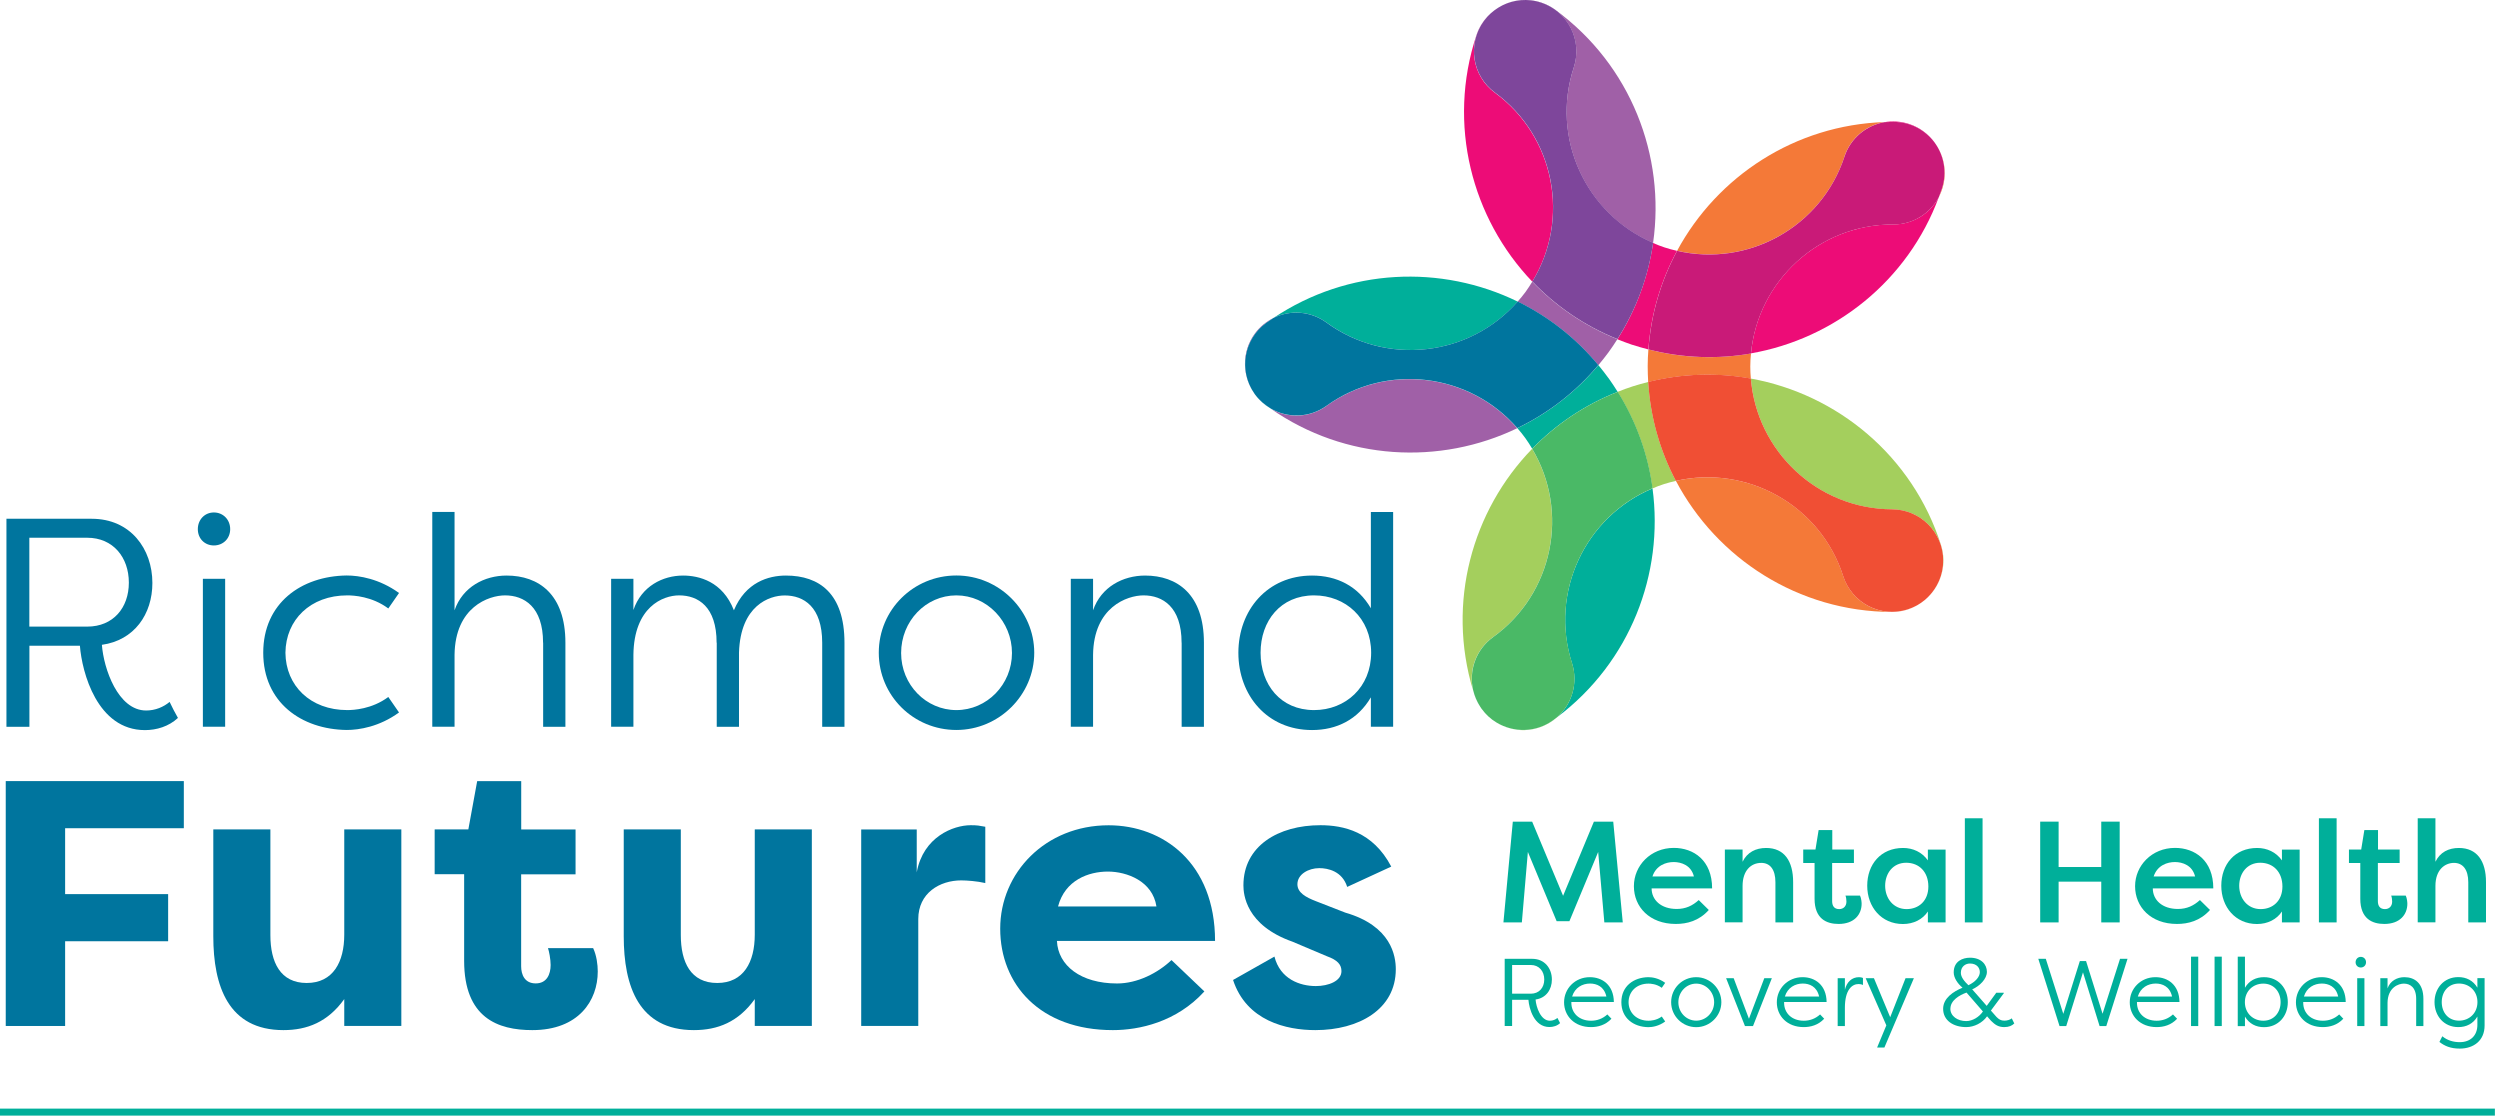 <svg width="357" height="160" viewBox="0 0 357 160" fill="none" xmlns="http://www.w3.org/2000/svg">
<path d="M0 158.81H356.27" stroke="#00AF9A" stroke-miterlimit="10"/>
<path d="M222.29 131.55L218.18 121.66L217.32 131.72H214.69L216.03 117.33H218.79L223.21 127.92L227.61 117.33H230.37L231.73 131.72H229.1L228.22 121.66L224.11 131.55H222.32H222.29Z" fill="#00AF9A"/>
<path d="M244.01 129.95C242.61 131.51 240.9 131.94 239.3 131.94C235.56 131.94 233.32 129.51 233.32 126.55C233.32 123.59 235.73 121.08 239.02 121.08C241.84 121.08 244.49 122.85 244.49 126.86H235.85C235.85 128.51 237.19 129.8 239.43 129.8C240.73 129.8 241.69 129.33 242.58 128.53L244.02 129.95H244.01ZM235.97 125.16H241.89C241.5 123.56 240.08 123.1 239.01 123.1C237.94 123.1 236.5 123.55 235.97 125.16Z" fill="#00AF9A"/>
<path d="M246.31 121.31H248.84V123.06C249.5 121.7 250.73 121.09 252.21 121.09C254.8 121.09 256.06 122.96 256.06 125.96V131.72H253.53V125.98C253.53 124.17 252.77 123.22 251.51 123.22C250.03 123.22 248.84 124.33 248.84 126.51V131.71H246.31V121.3V121.31Z" fill="#00AF9A"/>
<path d="M261.63 121.31H264.74V123.24H261.63V128.69C261.63 129.33 261.9 129.82 262.64 129.82C263.26 129.82 263.67 129.39 263.67 128.75C263.67 128.52 263.63 128.11 263.53 127.89H265.61C265.8 128.28 265.84 128.88 265.84 129.06C265.84 130.58 264.79 131.94 262.55 131.94C260.82 131.94 259.12 131.2 259.12 128.34V123.24H257.5V121.31H259.25L259.7 118.53H261.65V121.31H261.63Z" fill="#00AF9A"/>
<path d="M277.83 121.31V131.72H275.3V130.16C274.56 131.29 273.26 131.95 271.74 131.95C268.66 131.95 266.64 129.52 266.64 126.48C266.64 123.44 268.57 121.09 271.76 121.09C273.16 121.09 274.45 121.67 275.3 122.86V121.32H277.83V121.31ZM272.26 129.82C273.99 129.82 275.37 128.65 275.37 126.59C275.37 124.53 274.07 123.2 272.2 123.2C270.33 123.2 269.2 124.7 269.2 126.49C269.2 128.28 270.37 129.82 272.26 129.82Z" fill="#00AF9A"/>
<path d="M280.58 131.72V116.85H283.11V131.72H280.58Z" fill="#00AF9A"/>
<path d="M300.06 131.72V125.9H293.97V131.72H291.34V117.33H293.97V123.81H300.06V117.33H302.69V131.72H300.06Z" fill="#00AF9A"/>
<path d="M315.58 129.95C314.18 131.51 312.47 131.94 310.87 131.94C307.13 131.94 304.89 129.51 304.89 126.55C304.89 123.59 307.3 121.08 310.59 121.08C313.41 121.08 316.06 122.85 316.06 126.86H307.42C307.42 128.51 308.76 129.8 311 129.8C312.3 129.8 313.26 129.33 314.15 128.53L315.59 129.95H315.58ZM307.54 125.16H313.46C313.07 123.56 311.65 123.1 310.58 123.1C309.51 123.1 308.07 123.55 307.54 125.16Z" fill="#00AF9A"/>
<path d="M328.39 121.31V131.72H325.86V130.16C325.12 131.29 323.82 131.95 322.3 131.95C319.22 131.95 317.2 129.52 317.2 126.48C317.2 123.44 319.13 121.09 322.32 121.09C323.72 121.09 325.01 121.67 325.86 122.86V121.32H328.39V121.31ZM322.82 129.82C324.55 129.82 325.93 128.65 325.93 126.59C325.93 124.53 324.63 123.2 322.76 123.2C320.89 123.2 319.76 124.7 319.76 126.49C319.76 128.28 320.93 129.82 322.82 129.82Z" fill="#00AF9A"/>
<path d="M331.14 131.72V116.85H333.67V131.72H331.14Z" fill="#00AF9A"/>
<path d="M339.56 121.31H342.67V123.24H339.56V128.69C339.56 129.33 339.83 129.82 340.57 129.82C341.19 129.82 341.6 129.39 341.6 128.75C341.6 128.52 341.56 128.11 341.46 127.89H343.54C343.73 128.28 343.77 128.88 343.77 129.06C343.77 130.58 342.72 131.94 340.48 131.94C338.75 131.94 337.05 131.2 337.05 128.34V123.24H335.43V121.31H337.18L337.63 118.53H339.58V121.31H339.56Z" fill="#00AF9A"/>
<path d="M345.25 116.85H347.78V123.06C348.44 121.7 349.65 121.09 351.13 121.09C353.72 121.09 355 122.96 355 125.96V131.72H352.47V125.98C352.47 124.17 351.69 123.22 350.43 123.22C349.17 123.22 347.78 124.15 347.78 126.51V131.71H345.25V116.84V116.85Z" fill="#00AF9A"/>
<path d="M214.87 146.52V136.92H218.81C220.59 136.92 221.61 138.3 221.61 139.88C221.61 141.32 220.77 142.53 219.28 142.73C219.36 143.83 220.02 145.76 221.32 145.76C221.74 145.76 222.13 145.6 222.4 145.36C222.52 145.62 222.65 145.85 222.78 146.1C222.36 146.5 221.79 146.66 221.26 146.66C219.05 146.66 218.35 143.99 218.26 142.77H215.93V146.51H214.87V146.52ZM218.6 141.9C219.79 141.9 220.52 141.04 220.52 139.87C220.52 138.7 219.79 137.8 218.6 137.8H215.93V141.9H218.6Z" fill="#00AF9A"/>
<path d="M230.11 145.48C229.25 146.4 228.16 146.67 227.19 146.67C224.83 146.67 223.35 145.08 223.35 143.13C223.35 141.18 224.9 139.54 227.03 139.54C228.79 139.54 230.43 140.64 230.46 143.09H224.39V143.2C224.39 144.67 225.49 145.76 227.2 145.76C228.02 145.76 228.83 145.5 229.53 144.86L230.12 145.48H230.11ZM224.49 142.3H229.39C229.07 140.87 228.01 140.45 227.06 140.45C225.96 140.45 224.89 141.03 224.5 142.3H224.49Z" fill="#00AF9A"/>
<path d="M235.38 139.54C235.96 139.54 236.89 139.69 237.79 140.35L237.3 141.06C236.55 140.5 235.7 140.46 235.41 140.46C233.71 140.46 232.57 141.58 232.56 143.11C232.57 144.63 233.71 145.76 235.41 145.76C235.7 145.76 236.55 145.72 237.3 145.16L237.79 145.87C236.89 146.53 235.95 146.68 235.38 146.68C233.28 146.65 231.53 145.4 231.53 143.11C231.53 140.82 233.29 139.57 235.38 139.54Z" fill="#00AF9A"/>
<path d="M242.22 139.54C244.19 139.54 245.81 141.16 245.81 143.11C245.81 145.06 244.19 146.68 242.22 146.68C240.25 146.68 238.64 145.1 238.64 143.11C238.64 141.12 240.24 139.54 242.22 139.54ZM242.22 145.75C243.63 145.75 244.78 144.57 244.78 143.12C244.78 141.67 243.63 140.46 242.22 140.46C240.81 140.46 239.67 141.65 239.67 143.12C239.67 144.59 240.82 145.75 242.22 145.75Z" fill="#00AF9A"/>
<path d="M250.35 146.52H249.18L246.49 139.69H247.57L249.75 145.48L251.94 139.69H253.02L250.33 146.52H250.35Z" fill="#00AF9A"/>
<path d="M260.49 145.48C259.63 146.4 258.54 146.67 257.57 146.67C255.21 146.67 253.73 145.08 253.73 143.13C253.73 141.18 255.28 139.54 257.41 139.54C259.17 139.54 260.81 140.64 260.84 143.09H254.77V143.2C254.77 144.67 255.87 145.76 257.58 145.76C258.4 145.76 259.21 145.5 259.91 144.86L260.5 145.48H260.49ZM254.87 142.3H259.77C259.45 140.87 258.39 140.45 257.44 140.45C256.34 140.45 255.27 141.03 254.88 142.3H254.87Z" fill="#00AF9A"/>
<path d="M263.45 141.34C263.71 140.24 264.44 139.54 265.47 139.54C265.68 139.54 265.87 139.58 266.03 139.65V140.66C265.85 140.56 265.61 140.52 265.4 140.52C264.48 140.52 263.45 141.32 263.45 143.91V146.52H262.42V139.69H263.45V141.34Z" fill="#00AF9A"/>
<path d="M272.11 139.69H273.3L269.09 149.59H268.05L269.37 146.42L266.42 139.69H267.6L269.92 145.26L272.11 139.69Z" fill="#00AF9A"/>
<path d="M283.76 145.12C283.09 146.08 281.91 146.67 280.77 146.67C278.96 146.67 277.48 145.74 277.48 144.06C277.48 142.52 278.96 141.58 280.25 141.04C279.56 140.48 278.99 139.64 278.99 138.86C278.99 137.24 280.29 136.76 281.32 136.76C282.9 136.76 283.73 137.71 283.73 138.78C283.73 139.79 282.69 140.82 281.63 141.28C282.33 142.08 283.02 142.84 283.7 143.64L285.07 141.76H286.14V141.84L284.3 144.31L285.1 145.22C285.46 145.58 285.74 145.75 286.22 145.75C286.6 145.75 287.04 145.63 287.28 145.42C287.4 145.65 287.51 145.91 287.64 146.15C287.31 146.47 286.87 146.67 286.2 146.67C285.35 146.67 284.87 146.31 284.33 145.78L283.75 145.12H283.76ZM278.51 144.03C278.51 145.11 279.54 145.81 280.77 145.81C281.69 145.81 282.63 145.22 283.16 144.44L280.82 141.74C279.82 142.1 278.52 142.85 278.52 144.03H278.51ZM282.72 138.82C282.72 138.22 282.29 137.59 281.31 137.59C280.69 137.59 280.01 138 280.01 138.92C280.01 139.52 280.5 140.14 281.09 140.69C282.12 140.2 282.72 139.47 282.72 138.82Z" fill="#00AF9A"/>
<path d="M300.24 144.78L302.74 136.92H303.81L300.78 146.52H299.82L297.45 138.85L295.06 146.52H294.1L291.07 136.92H292.14L294.64 144.78L297 137.24H297.89L300.25 144.78H300.24Z" fill="#00AF9A"/>
<path d="M310.89 145.48C310.03 146.4 308.94 146.67 307.97 146.67C305.61 146.67 304.13 145.08 304.13 143.13C304.13 141.18 305.68 139.54 307.8 139.54C309.56 139.54 311.2 140.64 311.23 143.09H305.16V143.2C305.16 144.67 306.26 145.76 307.97 145.76C308.79 145.76 309.6 145.5 310.3 144.86L310.89 145.48ZM305.27 142.3H310.17C309.85 140.87 308.78 140.45 307.84 140.45C306.74 140.45 305.67 141.03 305.28 142.3H305.27Z" fill="#00AF9A"/>
<path d="M313.91 146.52H312.88V136.61H313.91V146.52Z" fill="#00AF9A"/>
<path d="M317.27 146.52H316.24V136.61H317.27V146.52Z" fill="#00AF9A"/>
<path d="M319.55 136.61H320.58V141.05C321.18 140.02 322.16 139.54 323.3 139.54C325.37 139.54 326.7 141.14 326.7 143.11C326.7 145.08 325.37 146.68 323.3 146.68C322.16 146.68 321.19 146.2 320.58 145.17V146.53H319.55V136.62V136.61ZM323.2 140.46C321.75 140.46 320.57 141.52 320.57 143.11C320.57 144.7 321.75 145.76 323.2 145.76C324.75 145.76 325.67 144.55 325.67 143.11C325.67 141.67 324.75 140.46 323.2 140.46Z" fill="#00AF9A"/>
<path d="M334.62 145.48C333.76 146.4 332.67 146.67 331.7 146.67C329.34 146.67 327.86 145.08 327.86 143.13C327.86 141.18 329.41 139.54 331.54 139.54C333.3 139.54 334.94 140.64 334.97 143.09H328.9V143.2C328.9 144.67 330 145.76 331.71 145.76C332.53 145.76 333.34 145.5 334.04 144.86L334.63 145.48H334.62ZM329 142.3H333.89C333.58 140.87 332.51 140.45 331.56 140.45C330.46 140.45 329.39 141.03 329 142.3Z" fill="#00AF9A"/>
<path d="M337.12 136.64C337.55 136.64 337.87 136.97 337.87 137.41C337.87 137.85 337.54 138.16 337.12 138.16C336.7 138.16 336.38 137.84 336.38 137.41C336.38 136.98 336.69 136.64 337.12 136.64ZM337.64 146.52H336.61V139.69H337.64V146.52Z" fill="#00AF9A"/>
<path d="M345.03 142.64C345.03 140.98 344.15 140.46 343.27 140.46C342.52 140.46 340.97 140.99 340.94 143.2V146.52H339.91V139.69H340.94V141.14C341.31 140.06 342.33 139.54 343.34 139.54C344.82 139.54 346.06 140.4 346.06 142.64V146.52H345.03V142.64Z" fill="#00AF9A"/>
<path d="M354.8 146.44C354.8 148.62 353.21 149.74 351.26 149.74C349.93 149.74 349.08 149.36 348.35 148.79L348.76 147.98C349.5 148.58 350.35 148.82 351.26 148.82C352.75 148.82 353.77 147.91 353.77 146.35V145.16C353.17 146.19 352.19 146.67 351.05 146.67C348.98 146.67 347.65 145.07 347.65 143.1C347.65 141.13 348.98 139.53 351.05 139.53C352.19 139.53 353.16 140.01 353.77 141.04V139.68H354.8V146.43V146.44ZM351.15 145.75C352.6 145.75 353.78 144.69 353.78 143.1C353.78 141.51 352.6 140.45 351.15 140.45C349.6 140.45 348.68 141.63 348.68 143.1C348.68 144.57 349.6 145.75 351.15 145.75Z" fill="#00AF9A"/>
<path d="M0.92 103.78V74.08H13.1C18.62 74.08 21.76 78.37 21.76 83.25C21.76 87.71 19.17 91.44 14.55 92.08C14.8 95.47 16.84 101.46 20.87 101.46C22.19 101.46 23.37 100.95 24.22 100.23C24.6 101.04 24.98 101.76 25.41 102.52C24.09 103.75 22.35 104.26 20.7 104.26C13.87 104.26 11.7 95.99 11.41 92.21H4.2V103.79H0.93L0.92 103.78ZM12.46 89.48C16.15 89.48 18.4 86.81 18.4 83.2C18.4 79.59 16.15 76.79 12.46 76.79H4.19V89.48H12.46Z" fill="#00759E"/>
<path d="M30.541 73.18C31.86 73.18 32.87 74.2 32.87 75.56C32.87 76.92 31.851 77.89 30.541 77.89C29.23 77.89 28.25 76.91 28.25 75.56C28.25 74.21 29.23 73.18 30.541 73.18ZM32.151 103.78H28.971V82.65H32.151V103.78Z" fill="#00759E"/>
<path d="M49.51 82.18C51.29 82.18 54.18 82.65 56.98 84.68L55.45 86.89C53.12 85.15 50.48 85.02 49.59 85.02C44.33 85.02 40.81 88.5 40.76 93.21C40.8 97.92 44.32 101.4 49.59 101.4C50.48 101.4 53.11 101.27 55.45 99.53L56.98 101.74C54.18 103.78 51.29 104.24 49.51 104.24C43.02 104.16 37.59 100.29 37.59 93.21C37.59 86.13 43.02 82.26 49.51 82.18Z" fill="#00759E"/>
<path d="M77.55 91.77C77.55 86.64 74.831 85.02 72.121 85.02C69.79 85.02 64.99 86.68 64.91 93.51V103.78H61.73V73.1H64.91V87.15C66.061 83.8 69.201 82.19 72.341 82.19C76.921 82.19 80.74 84.86 80.74 91.78V103.79H77.561V91.78L77.55 91.77Z" fill="#00759E"/>
<path d="M102.331 91.77C102.331 86.64 99.701 85.02 96.981 85.02C94.65 85.02 90.531 86.68 90.451 93.51V103.78H87.27V82.65H90.451V87.11C91.6 83.71 94.65 82.19 97.54 82.19C99.79 82.19 103.181 83 104.801 87.15C106.461 83.16 109.72 82.19 112.23 82.19C117.021 82.19 120.59 84.78 120.59 91.78V103.79H117.41V91.78C117.41 86.65 114.78 85.03 112.06 85.03C109.85 85.03 105.74 86.47 105.53 93.18V103.79H102.35V91.78L102.331 91.77Z" fill="#00759E"/>
<path d="M136.57 82.18C142.68 82.18 147.69 87.19 147.69 93.21C147.69 99.23 142.68 104.24 136.57 104.24C130.46 104.24 125.49 99.36 125.49 93.21C125.49 87.06 130.45 82.18 136.57 82.18ZM136.57 101.4C140.94 101.4 144.51 97.75 144.51 93.25C144.51 88.75 140.95 85.02 136.57 85.02C132.19 85.02 128.68 88.71 128.68 93.25C128.68 97.79 132.24 101.4 136.57 101.4Z" fill="#00759E"/>
<path d="M168.73 91.77C168.73 86.64 166.01 85.02 163.3 85.02C160.97 85.02 156.17 86.68 156.09 93.51V103.78H152.91V82.65H156.09V87.15C157.24 83.8 160.38 82.19 163.52 82.19C168.1 82.19 171.92 84.86 171.92 91.78V103.79H168.74V91.78L168.73 91.77Z" fill="#00759E"/>
<path d="M198.94 103.78H195.76V99.58C193.89 102.76 190.88 104.25 187.36 104.25C180.95 104.25 176.84 99.29 176.84 93.22C176.84 87.15 180.96 82.19 187.36 82.19C190.88 82.19 193.9 83.67 195.76 86.86V73.11H198.94V103.79V103.78ZM187.65 101.4C192.15 101.4 195.8 98.13 195.8 93.21C195.8 88.29 192.15 85.02 187.65 85.02C182.86 85.02 180.01 88.67 180.01 93.21C180.01 97.75 182.85 101.4 187.65 101.4Z" fill="#00759E"/>
<path d="M0.82 146.5V111.54H26.25V118.27H9.3V127.68H24.01V134.41H9.3V146.51H0.82V146.5Z" fill="#00759E"/>
<path d="M57.31 146.5H49.16V142.67C46.81 145.95 43.861 147.1 40.471 147.1C32.6 147.1 30.46 140.81 30.46 133.7V118.44H38.611V133.53C38.611 137.41 40.031 140.37 43.8 140.37C47.571 140.37 49.16 137.36 49.16 133.48V118.44H57.31V146.49V146.5Z" fill="#00759E"/>
<path d="M74.42 118.45H82.19V124.85H74.42V137.97C74.42 139.17 74.91 140.43 76.5 140.43C78.09 140.43 78.63 139.12 78.63 137.8C78.63 136.98 78.41 135.83 78.25 135.39H84.7C85.19 136.43 85.36 137.74 85.36 138.73C85.36 142.89 82.63 147.1 76.01 147.1C71.09 147.1 66.28 145.35 66.28 137.2V124.84H62.07V118.44H66.88L68.14 111.55H74.43V118.44L74.42 118.45Z" fill="#00759E"/>
<path d="M115.93 146.5H107.78V142.67C105.43 145.95 102.48 147.1 99.08 147.1C91.21 147.1 89.07 140.81 89.07 133.7V118.44H97.22V133.53C97.22 137.41 98.64 140.37 102.42 140.37C106.2 140.37 107.78 137.36 107.78 133.48V118.44H115.93V146.49V146.5Z" fill="#00759E"/>
<path d="M130.91 124.57C131.84 119.48 136.16 117.84 138.62 117.84C139.55 117.84 139.82 117.9 140.7 118.06V126.1C139.55 125.83 138.08 125.72 137.26 125.72C134.2 125.72 131.13 127.52 131.13 131.24V146.5H122.98V118.45H130.91V124.58V124.57Z" fill="#00759E"/>
<path d="M171.98 141.58C167.99 145.96 162.68 147.1 158.91 147.1C148.52 147.1 142.83 140.59 142.83 132.61C142.83 124.63 149.28 117.85 158.31 117.85C166.08 117.85 173.51 123.21 173.51 134.37H150.93C151.09 137.87 154.32 140.44 159.52 140.44C162.42 140.44 165.32 138.96 167.29 137.1L171.99 141.58H171.98ZM151.09 129.44H165.14C164.59 125.83 160.93 124.46 158.2 124.46C155.47 124.46 152.08 125.66 151.09 129.44Z" fill="#00759E"/>
<path d="M181.99 136.6C182.81 139.83 185.65 140.81 187.9 140.81C189.7 140.81 191.56 140.1 191.56 138.68C191.56 137.75 191.01 137.1 189.48 136.55L184.56 134.47C177.89 132.12 177.56 127.69 177.56 126.43C177.56 120.8 182.54 117.84 188.55 117.84C191.78 117.84 196.04 118.72 198.67 123.75L192.38 126.65C191.67 124.41 189.65 123.97 188.39 123.97C186.86 123.97 185.27 124.84 185.27 126.27C185.27 127.47 186.47 128.13 187.89 128.68L192.1 130.32C198.72 132.23 199.32 136.55 199.32 138.41C199.32 144.15 194.02 147.1 187.84 147.1C183.68 147.1 178 145.79 176.08 139.94L181.99 136.6Z" fill="#00759E"/>
<path d="M229.71 54.02C229.24 53.37 228.75 52.75 228.25 52.14C224.99 56.03 221.02 59.05 216.68 61.14C217.08 61.6 217.47 62.07 217.83 62.58C218.18 63.07 218.5 63.57 218.8 64.08C222.16 60.62 226.28 57.82 231 55.95C230.59 55.3 230.17 54.65 229.71 54.01V54.02Z" fill="#00AF9A"/>
<path d="M212.63 102.39C212.63 102.39 212.55 102.32 212.51 102.29C212.55 102.33 212.59 102.36 212.63 102.39Z" fill="#00AF9A"/>
<path d="M224.48 94.7C225.39 97.54 224.47 100.53 222.38 102.4C232.79 94.55 237.62 81.91 235.98 69.75C226.37 73.78 221.24 84.59 224.48 94.71V94.7Z" fill="#00AF9A"/>
<path d="M210.36 98.58C210.55 99.4 210.89 100.2 211.38 100.94C211.03 100.4 210.74 99.81 210.53 99.17C210.47 98.97 210.42 98.77 210.36 98.58Z" fill="#00AF9A"/>
<path d="M179.21 56.32C179.83 57.18 180.61 57.86 181.47 58.35C181.24 58.19 181 58.03 180.77 57.87C180.16 57.42 179.64 56.9 179.21 56.32Z" fill="#00AF9A"/>
<path d="M189.43 46.06C197.99 52.33 209.86 50.9 216.73 43.07C205.85 37.75 192.53 38.26 181.86 45.4C184.23 44.23 187.15 44.39 189.43 46.06Z" fill="#00AF9A"/>
<path d="M213.16 102.82C213.16 102.82 213.1 102.78 213.07 102.76C213.1 102.78 213.13 102.8 213.16 102.82Z" fill="#00AF9A"/>
<path d="M213.7 103.19C213.7 103.19 213.69 103.19 213.68 103.18C213.68 103.18 213.69 103.18 213.7 103.19Z" fill="#00AF9A"/>
<path d="M211.55 101.2C211.59 101.26 211.64 101.31 211.69 101.37C211.64 101.3 211.58 101.24 211.53 101.17C211.53 101.17 211.54 101.19 211.55 101.2Z" fill="#00AF9A"/>
<path d="M179.2 56.31C179.2 56.31 179.2 56.32 179.21 56.33C179.18 56.29 179.16 56.25 179.13 56.21C179.15 56.25 179.17 56.28 179.2 56.32V56.31Z" fill="#00AF9A"/>
<path d="M212.13 101.9C212.13 101.9 212.04 101.81 212 101.76C212.04 101.81 212.09 101.85 212.13 101.9Z" fill="#00AF9A"/>
<path d="M273.89 86.36C273.89 86.36 273.81 86.41 273.76 86.44C273.8 86.42 273.84 86.39 273.89 86.36Z" fill="#A4CF5D"/>
<path d="M213.07 102.76C212.92 102.65 212.77 102.52 212.63 102.39C212.77 102.52 212.92 102.64 213.07 102.76Z" fill="#A4CF5D"/>
<path d="M274.66 85.84C274.55 85.92 274.44 86.01 274.33 86.09C274.44 86.01 274.55 85.93 274.66 85.84Z" fill="#A4CF5D"/>
<path d="M211.53 101.17C211.48 101.09 211.43 101.02 211.38 100.94C211.43 101.02 211.48 101.1 211.53 101.17Z" fill="#A4CF5D"/>
<path d="M270.201 72.74C274.25 72.76 277.511 76.05 277.491 80.09C277.491 82.11 276.66 83.93 275.34 85.25C277.24 83.37 278.041 80.53 277.171 77.81C273.091 65.07 262.351 56.29 250.021 54.06C250.861 64.47 259.571 72.7 270.201 72.74Z" fill="#A4CF5D"/>
<path d="M213.21 90.98C221.82 84.78 224.12 73.04 218.79 64.09C210.21 72.93 206.57 86.04 210.35 98.58C209.7 95.79 210.73 92.76 213.2 90.98H213.21Z" fill="#A4CF5D"/>
<path d="M235.36 54.55C234.63 54.73 233.89 54.93 233.16 55.17C232.42 55.41 231.7 55.67 230.99 55.96C233.68 60.27 235.33 64.97 235.97 69.75C236.51 69.52 237.06 69.3 237.64 69.12C238.2 68.94 238.76 68.8 239.32 68.67C237.07 64.4 235.68 59.62 235.37 54.55H235.36Z" fill="#A4CF5D"/>
<path d="M213.7 103.19C215.45 104.26 217.64 104.59 219.75 103.91C220.76 103.59 221.64 103.06 222.38 102.4C222.18 102.55 221.98 102.71 221.78 102.86C219.32 104.63 216.14 104.66 213.7 103.19Z" fill="#A4CF5D"/>
<path d="M212 101.76C211.89 101.64 211.79 101.5 211.69 101.37C211.79 101.5 211.89 101.63 212 101.76Z" fill="#A4CF5D"/>
<path d="M231 55.96C226.28 57.82 222.16 60.63 218.8 64.09C224.13 73.04 221.83 84.78 213.22 90.98C210.75 92.76 209.72 95.79 210.37 98.58C210.43 98.78 210.48 98.98 210.54 99.17C210.75 99.81 211.04 100.4 211.39 100.94C211.44 101.02 211.49 101.1 211.54 101.17C211.59 101.24 211.65 101.3 211.7 101.37C211.8 101.5 211.9 101.63 212.01 101.76C212.05 101.81 212.1 101.85 212.14 101.9C212.26 102.03 212.39 102.17 212.52 102.29C212.56 102.33 212.6 102.36 212.64 102.39C212.78 102.52 212.93 102.64 213.08 102.76C213.11 102.78 213.14 102.8 213.17 102.82C213.34 102.94 213.51 103.06 213.69 103.17C213.69 103.17 213.7 103.17 213.71 103.18C216.15 104.65 219.33 104.63 221.79 102.85C222 102.7 222.19 102.54 222.39 102.39C224.48 100.52 225.4 97.53 224.49 94.69C221.25 84.58 226.37 73.77 235.99 69.73C235.35 64.95 233.7 60.25 231.01 55.94L231 55.96Z" fill="#4AB966"/>
<path d="M274.33 86.09C274.19 86.19 274.04 86.28 273.9 86.36C274.05 86.27 274.19 86.18 274.33 86.09Z" fill="#F47938"/>
<path d="M263.38 22.36C264.26 19.69 266.53 17.87 269.13 17.43C256.33 17.85 245.24 25.17 239.49 35.81C249.62 38.16 260.08 32.42 263.39 22.36H263.38Z" fill="#F47938"/>
<path d="M274.85 85.69C274.79 85.74 274.72 85.79 274.65 85.84C274.72 85.79 274.78 85.74 274.85 85.69Z" fill="#F47938"/>
<path d="M275.34 85.25C275.34 85.25 275.31 85.28 275.29 85.3C275.31 85.28 275.32 85.27 275.34 85.25Z" fill="#F47938"/>
<path d="M277.29 26.95C277.16 27.35 277.01 27.75 276.86 28.14C277.39 27.13 277.7 25.98 277.71 24.76C277.71 23.14 277.19 21.64 276.3 20.42C277.6 22.25 278.05 24.65 277.29 26.95Z" fill="#F47938"/>
<path d="M263.22 82.28C259.98 72.15 249.5 66.34 239.32 68.67C245.17 79.74 256.77 87.33 270.15 87.39C271.47 87.39 272.7 87.05 273.77 86.44C273.35 86.67 272.91 86.87 272.43 87.02C268.58 88.26 264.46 86.14 263.22 82.28Z" fill="#F47938"/>
<path d="M235.29 52.26C235.29 53.03 235.32 53.8 235.36 54.56C240.29 53.32 245.27 53.21 250.02 54.07C249.97 53.49 249.94 52.91 249.94 52.33C249.94 51.71 249.98 51.09 250.04 50.48C245.29 51.31 240.31 51.17 235.39 49.9C235.33 50.68 235.29 51.47 235.29 52.27V52.26Z" fill="#F47938"/>
<path d="M235.36 54.55C235.67 59.62 237.06 64.4 239.31 68.67C249.49 66.34 259.97 72.15 263.21 82.28C264.45 86.13 268.57 88.25 272.42 87.02C272.89 86.87 273.34 86.67 273.76 86.44C273.8 86.42 273.84 86.39 273.89 86.36C274.04 86.27 274.18 86.18 274.32 86.09C274.43 86.01 274.54 85.93 274.65 85.84C274.72 85.79 274.78 85.74 274.85 85.69C275 85.56 275.15 85.43 275.29 85.29C275.31 85.27 275.32 85.26 275.34 85.24C276.66 83.92 277.48 82.1 277.49 80.08C277.51 76.04 274.24 72.75 270.2 72.73C259.57 72.69 250.86 64.46 250.02 54.05C245.27 53.19 240.29 53.31 235.36 54.54V54.55Z" fill="#F04F34"/>
<path d="M233.11 49.24C233.87 49.49 234.63 49.7 235.39 49.9C235.75 44.83 237.19 40.06 239.48 35.82C238.88 35.68 238.29 35.53 237.69 35.33C237.13 35.15 236.59 34.93 236.06 34.7C235.37 39.47 233.69 44.16 230.96 48.45C231.67 48.73 232.38 49 233.11 49.25V49.24Z" fill="#ED0C77"/>
<path d="M213.47 13.24C210.21 10.85 209.5 6.27 211.89 3.01C212.18 2.61 212.51 2.25 212.86 1.93C211.95 2.75 211.23 3.81 210.82 5.06C206.64 17.76 210.16 31.17 218.81 40.22C224.25 31.3 222.04 19.52 213.47 13.24Z" fill="#ED0C77"/>
<path d="M270.36 32.05C259.77 32.01 251.01 40.11 250.04 50.46C261.96 48.37 272.43 40.15 276.87 28.13C275.64 30.47 273.19 32.06 270.36 32.05Z" fill="#ED0C77"/>
<path d="M276.3 20.42C275.43 19.19 274.17 18.21 272.62 17.7C271.45 17.32 270.25 17.25 269.12 17.44C269.55 17.43 269.98 17.41 270.41 17.41C272.83 17.41 274.97 18.61 276.29 20.42H276.3Z" fill="#ED0C77"/>
<path d="M214.5 0.8C214.5 0.8 214.46 0.82 214.43 0.84C214.45 0.83 214.47 0.82 214.5 0.8Z" fill="#ED0C77"/>
<path d="M212.98 1.82C213.11 1.71 213.24 1.6 213.37 1.5C213.23 1.6 213.11 1.71 212.98 1.82Z" fill="#ED0C77"/>
<path d="M250.04 50.47C251.02 40.12 259.77 32.01 270.36 32.06C273.18 32.07 275.63 30.48 276.87 28.14C277.02 27.75 277.16 27.35 277.3 26.95C278.06 24.65 277.61 22.25 276.31 20.42C274.98 18.6 272.85 17.41 270.43 17.41C270 17.41 269.57 17.42 269.14 17.44C266.55 17.88 264.27 19.7 263.39 22.37C260.08 32.43 249.62 38.17 239.49 35.82C237.2 40.06 235.76 44.83 235.4 49.9C240.32 51.16 245.3 51.31 250.05 50.48L250.04 50.47Z" fill="#C91A78"/>
<path d="M213.92 1.12C214.09 1.02 214.26 0.92 214.43 0.83C214.26 0.92 214.09 1.01 213.92 1.12Z" fill="#A060A7"/>
<path d="M212.86 1.92C212.86 1.92 212.94 1.85 212.98 1.82C212.94 1.85 212.9 1.89 212.86 1.92Z" fill="#A060A7"/>
<path d="M220.07 0.39C223.91 1.66 226 5.79 224.73 9.64C221.41 19.74 226.46 30.6 236.06 34.69C237.84 22.29 232.91 9.32 222.12 1.42C219.82 -0.27 216.87 -0.41 214.49 0.8C216.16 -0.04 218.15 -0.24 220.06 0.39H220.07Z" fill="#A060A7"/>
<path d="M213.38 1.5C213.49 1.42 213.6 1.34 213.71 1.27C213.6 1.35 213.49 1.42 213.38 1.5Z" fill="#A060A7"/>
<path d="M228.24 52.15C228.73 51.56 229.22 50.96 229.68 50.33C230.13 49.71 230.56 49.08 230.96 48.44C226.25 46.54 222.15 43.71 218.81 40.22C218.51 40.71 218.2 41.2 217.86 41.67C217.5 42.16 217.12 42.62 216.72 43.07C221.06 45.19 225 48.23 228.24 52.15Z" fill="#A060A7"/>
<path d="M189.42 57.97C187 59.71 183.89 59.76 181.46 58.36C192.14 65.8 205.62 66.46 216.66 61.15C209.85 53.29 198.01 51.78 189.41 57.97H189.42Z" fill="#A060A7"/>
<path d="M180.86 46.08C181.19 45.84 181.52 45.62 181.86 45.4C180.84 45.9 179.91 46.65 179.19 47.63C177.28 50.24 177.36 53.69 179.13 56.19C176.86 52.92 177.62 48.42 180.86 46.08Z" fill="#A060A7"/>
<path d="M216.72 43.07C209.85 50.9 197.99 52.33 189.42 46.06C187.14 44.39 184.22 44.24 181.85 45.4C181.52 45.62 181.18 45.84 180.85 46.08C177.6 48.42 176.84 52.92 179.12 56.19C179.15 56.23 179.17 56.27 179.2 56.31C179.63 56.89 180.15 57.41 180.76 57.86C180.99 58.03 181.22 58.18 181.46 58.34C183.88 59.74 187 59.69 189.42 57.95C198.01 51.76 209.85 53.27 216.67 61.13C221.02 59.04 224.98 56.02 228.24 52.13C225 48.22 221.06 45.17 216.72 43.05V43.07Z" fill="#00759E"/>
<path d="M213.92 1.12C213.85 1.16 213.78 1.21 213.71 1.26C213.6 1.34 213.49 1.41 213.38 1.49C213.25 1.59 213.12 1.7 212.99 1.81C212.95 1.84 212.91 1.88 212.87 1.91C212.52 2.23 212.19 2.59 211.9 2.99C209.51 6.25 210.22 10.83 213.48 13.22C222.06 19.5 224.26 31.29 218.82 40.2C222.15 43.69 226.25 46.52 230.97 48.42C233.7 44.14 235.39 39.45 236.07 34.67C226.47 30.57 221.41 19.71 224.74 9.62C226.01 5.78 223.92 1.64 220.08 0.37C218.16 -0.26 216.18 -0.06 214.51 0.78C214.49 0.79 214.47 0.8 214.44 0.82C214.27 0.91 214.1 1.01 213.93 1.11L213.92 1.12Z" fill="#7E469B"/>
</svg>
